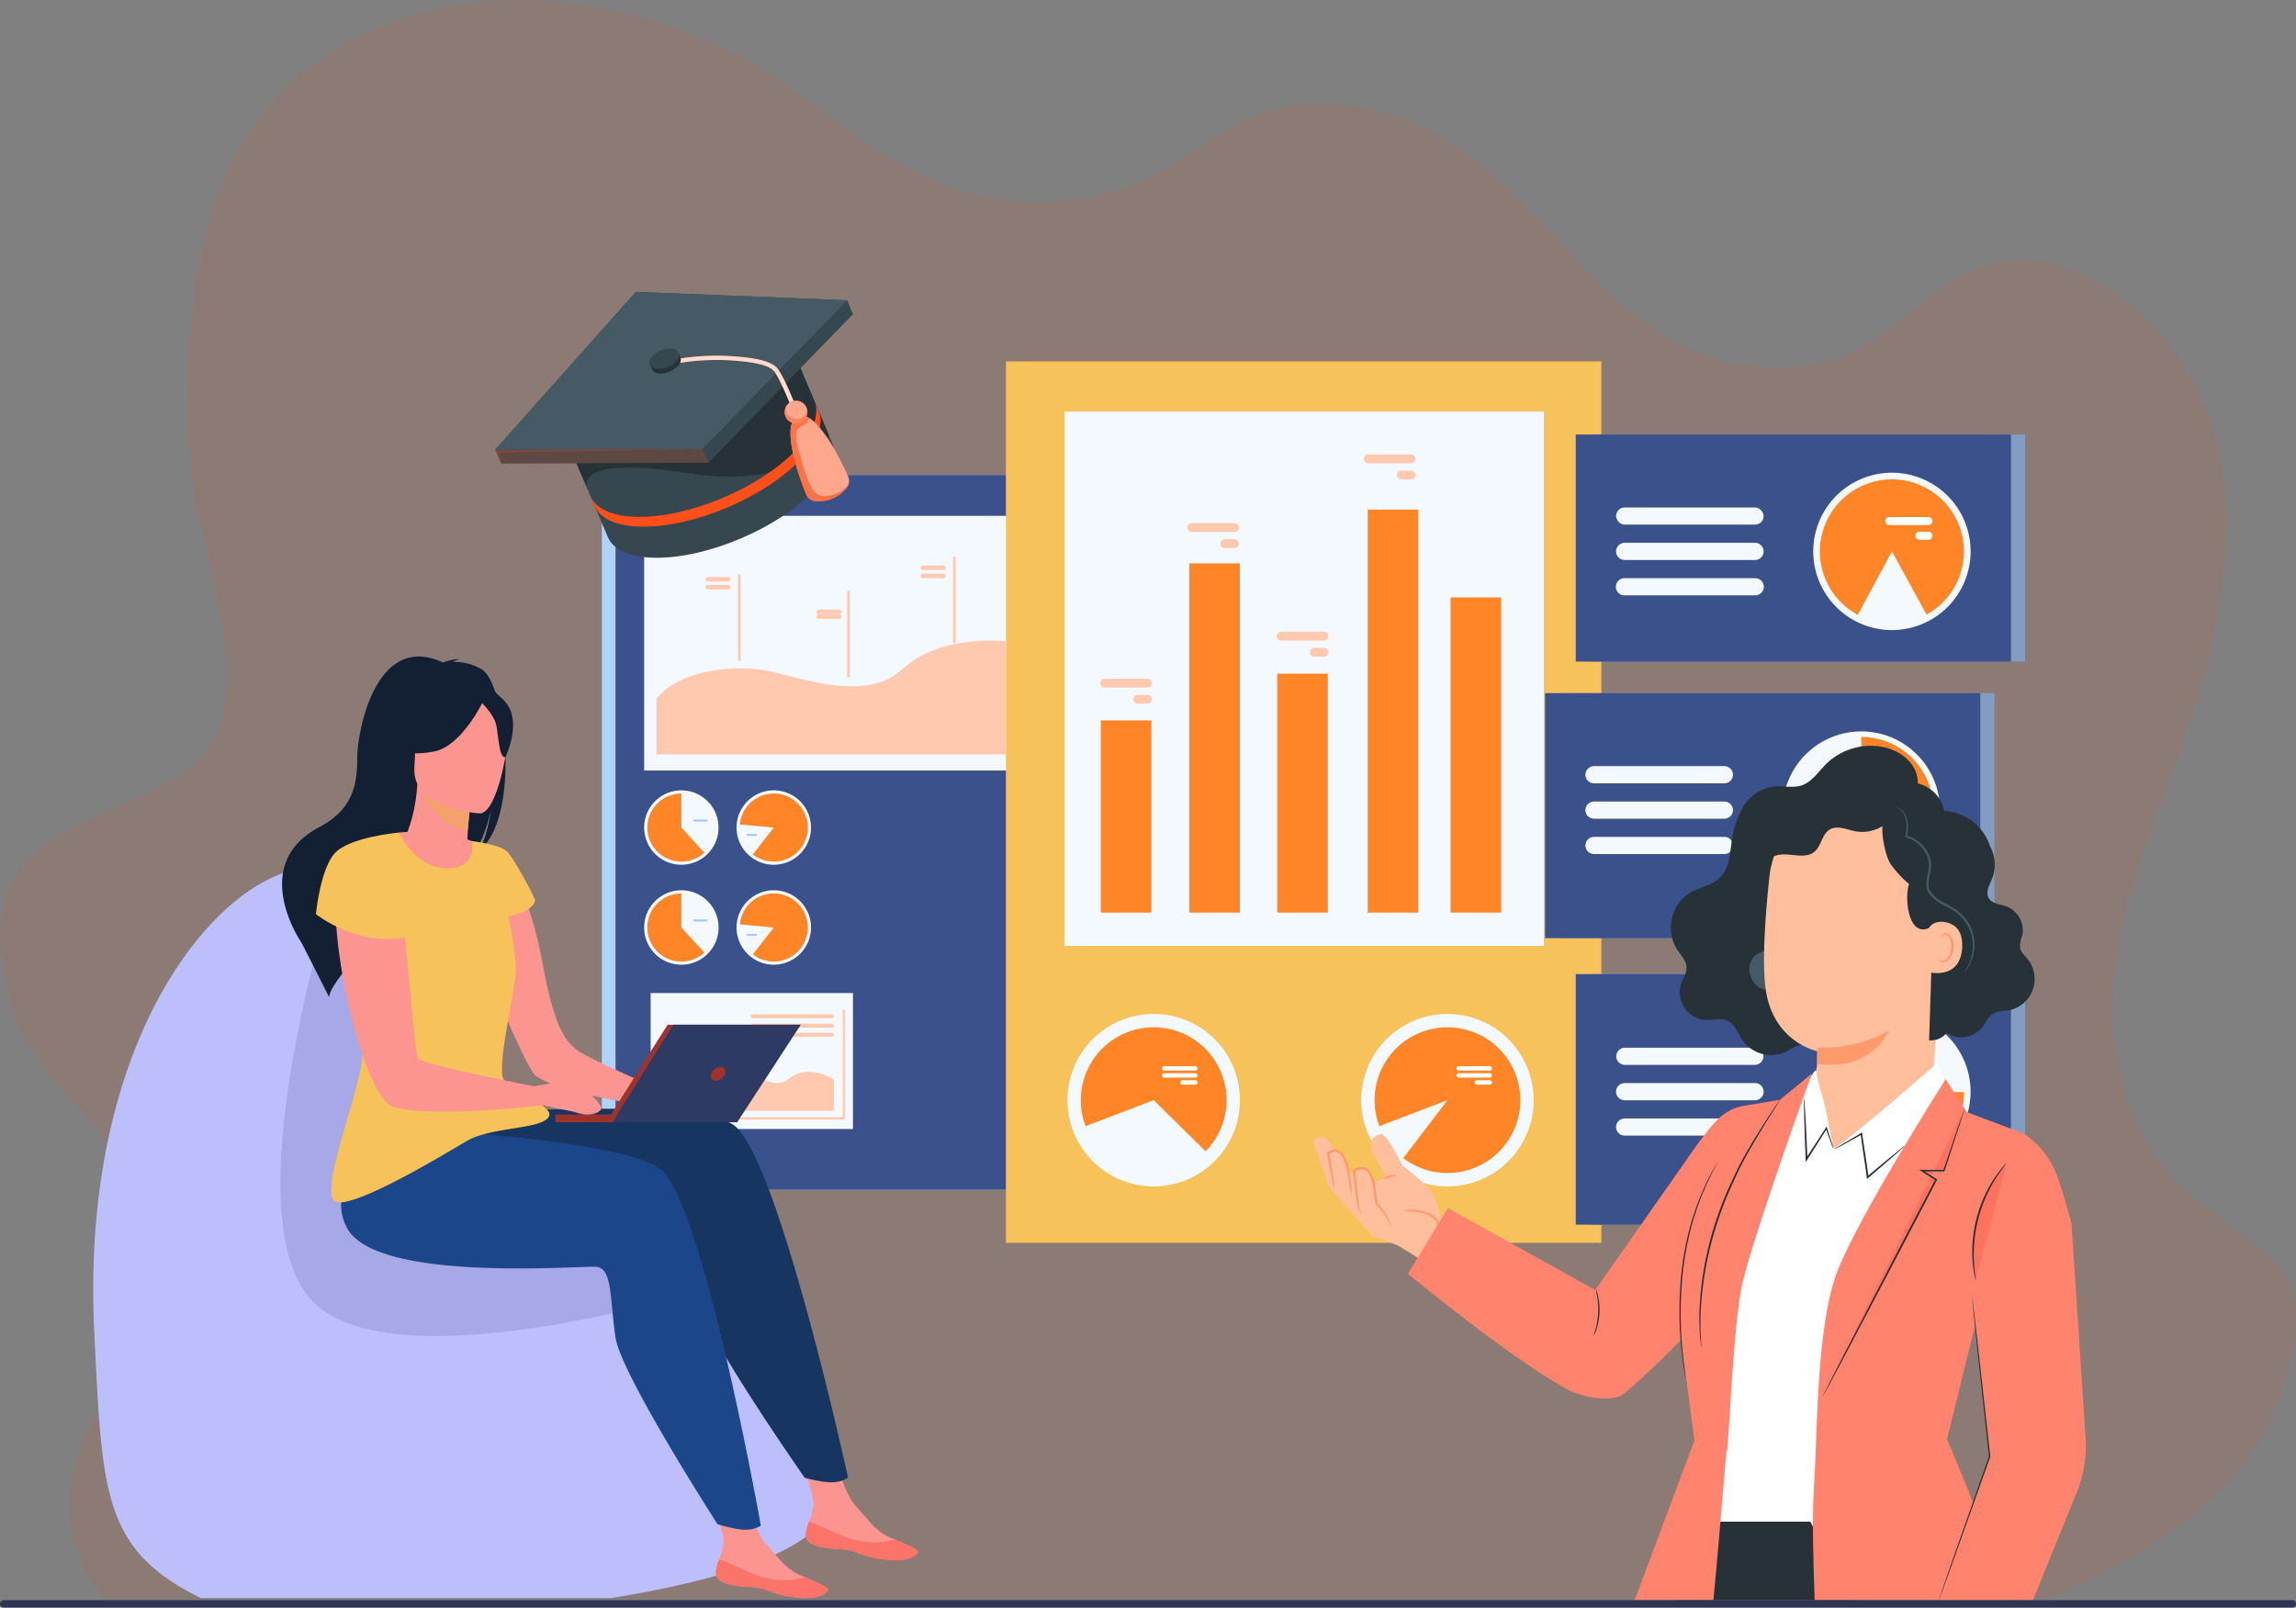 <svg xmlns="http://www.w3.org/2000/svg" width="570" height="399.129" viewBox="0 0 570 399.129">
  <rect x="0" y="0" width="570" height="399.129" fill="#808080" stroke="none"/>
  <g id="vidyalaya_ireland_3" transform="translate(0 0)">
    <g id="Group_316941" data-name="Group 316941">
      <path id="Path_80166" data-name="Path 80166" d="M108.954,317.953c4.821,39.255,32.637,32.723,37.029,78.366,1.568,16.291-10.289,26.532-16.18,40.637-6.524,15.59-4.213,29.6,4.6,40.283H617.884c10.688-4.906,20.887-10.126,29.764-16.394,12.221-8.612,21.893-19.228,26.825-33.782,4.452-13.151,7.882-25.838-3.813-35.813-6.349-5.423-12.958-9.608-18.7-14.635a45.446,45.446,0,0,1-11.033-13.655c-21.076-41.21,5.96-77.527,15.889-118.763.958-4.007,1.835-8.054,2.534-12.115,1.821-10.343,2.668-20.836,1.588-31.057a68.447,68.447,0,0,0-8.478-27.132c-7.373-12.919-26.472-32-46.995-28.359-15.421,2.739-25.125,17.811-39.049,23.262-17.547,6.868-37.014,1.376-50.159-8.721-25.566-19.637-41.949-56.963-85.644-53.542C415.8,107.692,405.8,119.616,392.8,125.081c-17.859,7.522-35.476,7.467-52.543.149-19.628-8.421-33.095-24.065-52.368-33.019a130.4,130.4,0,0,0-20.349-7.454c-15.5-4.279-32.458-5.792-48.448-2.494a94.242,94.242,0,0,0-9.65,2.494c-53.458,16.775-55.974,71.721-53.458,111.813,1.154,18.369,15.58,50.049,4.923,69.029S104.292,279.994,108.954,317.953Z" transform="translate(-108.623 -80.475)" fill="rgba(252,79,25,0.99)" opacity="0.1"/>
      <g id="Group_316937" data-name="Group 316937" transform="translate(149.426 89.713)">
        <g id="Group_166440" data-name="Group 166440" transform="translate(0 28.217)">
          <rect id="Rectangle_3445" data-name="Rectangle 3445" width="108.045" height="177.442" fill="#aed3ff"/>
          <path id="Path_81017" data-name="Path 81017" d="M108.045,0H0V177.442H108.045Z" transform="translate(3.387)" fill="#3a518b"/>
          <rect id="Rectangle_3447" data-name="Rectangle 3447" width="93.585" height="63.231" transform="translate(10.488 10.141)" fill="#f3f9ff"/>
          <rect id="Rectangle_3448" data-name="Rectangle 3448" width="50.227" height="33.76" transform="translate(12.102 128.618)" fill="#f3f9ff"/>
          <path id="Path_80616" data-name="Path 80616" d="M3571.532,1045.189s-15.979-1.991-25.743,7-27.954.8-35.277,0c-12.734-1.386-22.716,2.78-25.677,7.359v13.738h86.7Z" transform="translate(-3471.317 -1003.903)" fill="#ffc9b0"/>
          <rect id="Rectangle_3449" data-name="Rectangle 3449" width="0.669" height="21.452" transform="translate(87.16 20.304)" fill="#ffc9b0"/>
          <rect id="Rectangle_3450" data-name="Rectangle 3450" width="0.67" height="21.452" transform="translate(60.883 28.756)" fill="#ffc9b0"/>
          <rect id="Rectangle_3451" data-name="Rectangle 3451" width="0.669" height="21.452" transform="translate(33.77 24.656)" fill="#ffc9b0"/>
          <path id="Path_80617" data-name="Path 80617" d="M3562.268,943.829h5.133a.559.559,0,0,0,.558-.558h0a.559.559,0,0,0-.558-.558h-5.133a.559.559,0,0,0-.558.558h0A.559.559,0,0,0,3562.268,943.829Z" transform="translate(-3482.584 -920.233)" fill="#ffc9b0"/>
          <path id="Path_80618" data-name="Path 80618" d="M3562.268,954.233h5.133a.559.559,0,0,0,.558-.558h0a.559.559,0,0,0-.558-.558h-5.133a.559.559,0,0,0-.558.558h0A.559.559,0,0,0,3562.268,954.233Z" transform="translate(-3482.584 -928.629)" fill="#ffc9b0"/>
          <path id="Path_80619" data-name="Path 80619" d="M3696.369,1000.474h5.132a.56.56,0,0,0,.558-.558h0a.56.56,0,0,0-.558-.558h-5.132a.56.56,0,0,0-.559.558h0A.56.56,0,0,0,3696.369,1000.474Z" transform="translate(-3642.571 -965.943)" fill="#ffc9b0"/>
          <path id="Path_80620" data-name="Path 80620" d="M3696.369,1010.664h5.132a.56.56,0,0,0,.558-.558h0a.56.56,0,0,0-.558-.558h-5.132a.56.56,0,0,0-.559.558h0A.56.56,0,0,0,3696.369,1010.664Z" transform="translate(-3642.571 -974.968)" fill="#ffc9b0"/>
          <path id="Path_80621" data-name="Path 80621" d="M3839.136,958.568h5.132a.56.56,0,0,0,.559-.558h0a.56.56,0,0,0-.559-.558h-5.132a.56.56,0,0,0-.558.558h0A.56.56,0,0,0,3839.136,958.568Z" transform="translate(-3812.898 -932.127)" fill="#ffc9b0"/>
          <path id="Path_80622" data-name="Path 80622" d="M3839.136,968.759h5.132a.56.56,0,0,0,.559-.558h0a.56.56,0,0,0-.559-.557h-5.132a.559.559,0,0,0-.558.557h0A.56.56,0,0,0,3839.136,968.759Z" transform="translate(-3812.898 -940.351)" fill="#ffc9b0"/>
          <g id="Group_166434" data-name="Group 166434" transform="translate(9.127 76.93)">
            <ellipse id="Ellipse_3346" data-name="Ellipse 3346" cx="9.24" cy="9.24" rx="9.24" ry="9.24" transform="translate(2.96 21.202) rotate(-99.217)" fill="#f3f9ff"/>
            <path id="Path_80623" data-name="Path 80623" d="M3872.163,1254.779a8.457,8.457,0,0,0,14.174,6.232l-5.717-6.232v-8.457A8.457,8.457,0,0,0,3872.163,1254.779Z" transform="translate(-3870.019 -1244.178)" fill="#ff8526"/>
            <path id="Path_80624" data-name="Path 80624" d="M3868.295,1280.287h3.037a.255.255,0,0,0,.255-.254h0a.255.255,0,0,0-.255-.254h-3.037a.255.255,0,0,0-.254.254h0A.255.255,0,0,0,3868.295,1280.287Z" transform="translate(-3854.474 -1271.176)" fill="#a6c7f9"/>
          </g>
          <g id="Group_166435" data-name="Group 166435" transform="translate(33.43 78.291)">
            <path id="Path_80625" data-name="Path 80625" d="M3753.543,1251.505a9.24,9.24,0,1,0-9.24,9.24A9.241,9.241,0,0,0,3753.543,1251.505Z" transform="translate(-3735.062 -1242.265)" fill="#f3f9ff"/>
            <path id="Path_80626" data-name="Path 80626" d="M3747.538,1254.779l-5.2,6.672a8.457,8.457,0,1,0-3.226-7.445Z" transform="translate(-3738.298 -1245.539)" fill="#ff8526"/>
            <path id="Path_80627" data-name="Path 80627" d="M3804.653,1298.838h2.114a.255.255,0,0,0,.254-.254h0a.255.255,0,0,0-.254-.255h-2.114a.255.255,0,0,0-.253.255h0A.255.255,0,0,0,3804.653,1298.838Z" transform="translate(-3801.926 -1287.506)" fill="#a6c7f9"/>
          </g>
          <g id="Group_166436" data-name="Group 166436" transform="translate(10.488 103.103)">
            <path id="Path_80628" data-name="Path 80628" d="M3872.39,1383.346a9.24,9.24,0,1,0-9.24,9.24A9.24,9.24,0,0,0,3872.39,1383.346Z" transform="translate(-3853.909 -1374.106)" fill="#f3f9ff"/>
            <path id="Path_80629" data-name="Path 80629" d="M3872.163,1386.62a8.457,8.457,0,0,0,14.174,6.232l-5.717-6.232v-8.457A8.457,8.457,0,0,0,3872.163,1386.62Z" transform="translate(-3871.38 -1377.38)" fill="#ff8526"/>
            <path id="Path_80630" data-name="Path 80630" d="M3868.295,1412.128h3.037a.255.255,0,0,0,.255-.254h0a.255.255,0,0,0-.255-.255h-3.037a.255.255,0,0,0-.254.255h0A.255.255,0,0,0,3868.295,1412.128Z" transform="translate(-3855.834 -1404.377)" fill="#a6c7f9"/>
          </g>
          <g id="Group_166437" data-name="Group 166437" transform="translate(33.43 103.103)">
            <path id="Path_80631" data-name="Path 80631" d="M3753.543,1383.346a9.24,9.24,0,1,0-9.24,9.24A9.241,9.241,0,0,0,3753.543,1383.346Z" transform="translate(-3735.062 -1374.106)" fill="#f3f9ff"/>
            <path id="Path_80632" data-name="Path 80632" d="M3739.116,1385.848a8.457,8.457,0,1,1,3.226,7.445l5.2-6.672Z" transform="translate(-3738.298 -1377.38)" fill="#ff8526"/>
            <path id="Path_80633" data-name="Path 80633" d="M3804.653,1430.68h2.114a.255.255,0,0,0,.254-.255h0a.255.255,0,0,0-.254-.254h-2.114a.255.255,0,0,0-.253.254h0A.255.255,0,0,0,3804.653,1430.68Z" transform="translate(-3801.926 -1419.348)" fill="#a6c7f9"/>
          </g>
          <g id="Group_166438" data-name="Group 166438" transform="translate(14.266 132.778)">
            <path id="Path_80634" data-name="Path 80634" d="M3691.246,1562.521h46.1V1535.28h-.574v26.667h-45.529Z" transform="translate(-3691.246 -1535.28)" fill="#ffc9b0"/>
          </g>
          <g id="Group_166439" data-name="Group 166439" transform="translate(15.411 133.89)">
            <path id="Path_80635" data-name="Path 80635" d="M3736.125,1574.478c5.644-4.492,11.646,0,11.646,0v7.681h-42.192v-19.853C3717.045,1562.6,3730.482,1578.971,3736.125,1574.478Z" transform="translate(-3705.579 -1558.2)" fill="#ffc9b0"/>
            <path id="Path_80636" data-name="Path 80636" d="M3725.723,1542h-19.661a.483.483,0,0,1,0-.966h19.661a.483.483,0,0,1,0,.966Z" transform="translate(-3684.014 -1541.036)" fill="#ffc9b0"/>
            <path id="Path_80637" data-name="Path 80637" d="M3725.723,1554.23h-19.661a.483.483,0,0,1,0-.966h19.661a.483.483,0,0,1,0,.966Z" transform="translate(-3684.014 -1550.904)" fill="#ffc9b0"/>
            <path id="Rectangle_3452" data-name="Rectangle 3452" d="M.483,0H13.325a.483.483,0,0,1,.483.483v0a.483.483,0,0,1-.483.483H.483A.483.483,0,0,1,0,.483v0A.483.483,0,0,1,.483,0Z" transform="translate(28.384 4.589)" fill="#ffc9b0"/>
          </g>
        </g>
        <g id="Group_166445" data-name="Group 166445" transform="translate(100.302)">
          <rect id="Rectangle_3453" data-name="Rectangle 3453" width="147.833" height="218.859" fill="#f8c25a"/>
          <rect id="Rectangle_3454" data-name="Rectangle 3454" width="119.023" height="132.665" transform="translate(14.526 12.471)" fill="#f3f9ff"/>
          <path id="Path_80638" data-name="Path 80638" d="M2698.213,1562.023a21.406,21.406,0,1,0-21.406,21.406A21.406,21.406,0,0,0,2698.213,1562.023Z" transform="translate(-2567.194 -1378.591)" fill="#f3f9ff"/>
          <path id="Path_80639" data-name="Path 80639" d="M2672.557,1575.864a18.094,18.094,0,1,1,7.119,14.386l10.974-14.386-16.909,6.453A18.068,18.068,0,0,1,2672.557,1575.864Z" transform="translate(-2581.037 -1392.432)" fill="#ff8526"/>
          <path id="Path_80640" data-name="Path 80640" d="M3076.025,1562.023a21.406,21.406,0,1,0-21.406,21.406A21.406,21.406,0,0,0,3076.025,1562.023Z" transform="translate(-3017.938 -1378.591)" fill="#f3f9ff"/>
          <path id="Path_80641" data-name="Path 80641" d="M3068.458,1557.769a18.094,18.094,0,0,1,12.9,30.787l-12.9-12.692-16.908,6.453a18.106,18.106,0,0,1,16.908-24.548Z" transform="translate(-3031.778 -1392.432)" fill="#ff8526"/>
          <g id="Group_166441" data-name="Group 166441" transform="translate(38.775 174.995)">
            <path id="Path_80642" data-name="Path 80642" d="M3088.2,1603.919h7.7a.553.553,0,0,1,.551.551h0a.552.552,0,0,1-.551.55h-7.7a.551.551,0,0,1-.55-.55h0A.552.552,0,0,1,3088.2,1603.919Z" transform="translate(-3087.653 -1603.919)" fill="#fff"/>
            <path id="Path_80643" data-name="Path 80643" d="M3088.2,1612.944h7.7a.55.55,0,1,1,0,1.1h-7.7a.55.55,0,0,1,0-1.1Z" transform="translate(-3087.653 -1611.202)" fill="#fff"/>
            <path id="Path_80644" data-name="Path 80644" d="M3088.2,1621.97h3.181a.55.55,0,1,1,0,1.1H3088.2a.55.55,0,0,1,0-1.1Z" transform="translate(-3083.131 -1618.485)" fill="#fff"/>
          </g>
          <g id="Group_166442" data-name="Group 166442" transform="translate(111.856 174.995)">
            <path id="Path_80645" data-name="Path 80645" d="M2709.625,1603.919h7.7a.552.552,0,0,1,.55.551h0a.552.552,0,0,1-.55.55h-7.7a.552.552,0,0,1-.55-.55h0A.552.552,0,0,1,2709.625,1603.919Z" transform="translate(-2709.075 -1603.919)" fill="#fff"/>
            <path id="Path_80646" data-name="Path 80646" d="M2709.625,1612.944h7.7a.55.55,0,0,1,0,1.1h-7.7a.55.55,0,1,1,0-1.1Z" transform="translate(-2709.075 -1611.202)" fill="#fff"/>
            <path id="Path_80647" data-name="Path 80647" d="M2709.625,1621.97h3.181a.55.55,0,0,1,0,1.1h-3.181a.55.55,0,0,1,0-1.1Z" transform="translate(-2704.553 -1618.485)" fill="#fff"/>
          </g>
          <g id="Group_166443" data-name="Group 166443" transform="translate(23.554 36.807)">
            <rect id="Rectangle_3455" data-name="Rectangle 3455" width="12.56" height="78.24" transform="translate(86.837 21.809)" fill="#ff8526"/>
            <rect id="Rectangle_3456" data-name="Rectangle 3456" width="12.56" height="100.048" transform="translate(66.26)" fill="#ff8526"/>
            <rect id="Rectangle_3457" data-name="Rectangle 3457" width="12.56" height="59.319" transform="translate(43.808 40.729)" fill="#ff8526"/>
            <rect id="Rectangle_3458" data-name="Rectangle 3458" width="12.56" height="86.691" transform="translate(21.961 13.357)" fill="#ff8526"/>
            <rect id="Rectangle_3459" data-name="Rectangle 3459" width="12.56" height="47.709" transform="translate(0 52.34)" fill="#ff8526"/>
          </g>
          <g id="Group_166444" data-name="Group 166444" transform="translate(23.415 23.113)">
            <path id="Path_80648" data-name="Path 80648" d="M3035.553,888.089h10.637a1.1,1.1,0,0,1,0,2.2h-10.637a1.1,1.1,0,1,1,0-2.2Z" transform="translate(-3012.858 -871.049)" fill="#ffc9b0"/>
            <path id="Path_80649" data-name="Path 80649" d="M3035.553,908.831h2.424a1.1,1.1,0,0,1,0,2.2h-2.424a1.1,1.1,0,1,1,0-2.2Z" transform="translate(-3004.645 -887.787)" fill="#ffc9b0"/>
            <path id="Path_80650" data-name="Path 80650" d="M2808.5,799.817h10.636a1.1,1.1,0,1,1,0,2.2H2808.5a1.1,1.1,0,1,1,0-2.2Z" transform="translate(-2741.976 -799.817)" fill="#ffc9b0"/>
            <path id="Path_80651" data-name="Path 80651" d="M2808.5,820.559h2.422a1.1,1.1,0,0,1,1.1,1.1h0a1.1,1.1,0,0,1-1.1,1.1H2808.5a1.1,1.1,0,0,1-1.1-1.1h0A1.1,1.1,0,0,1,2808.5,820.559Z" transform="translate(-2733.762 -816.555)" fill="#ffc9b0"/>
            <path id="Path_80652" data-name="Path 80652" d="M2920.483,1027.819h10.637a1.1,1.1,0,0,1,0,2.2h-10.637a1.1,1.1,0,1,1,0-2.2Z" transform="translate(-2875.574 -983.806)" fill="#ffc9b0"/>
            <path id="Path_80653" data-name="Path 80653" d="M2920.483,1048.561h2.423a1.1,1.1,0,0,1,1.1,1.1h0a1.1,1.1,0,0,1-1.1,1.1h-2.423a1.1,1.1,0,0,1-1.1-1.1h0A1.1,1.1,0,0,1,2920.483,1048.561Z" transform="translate(-2867.36 -1000.544)" fill="#ffc9b0"/>
            <path id="Path_80654" data-name="Path 80654" d="M3147.422,1088.312h10.637a1.1,1.1,0,0,1,0,2.2h-10.637a1.1,1.1,0,0,1,0-2.2Z" transform="translate(-3146.322 -1032.621)" fill="#ffc9b0"/>
            <path id="Path_80655" data-name="Path 80655" d="M3147.422,1109.054h2.423a1.1,1.1,0,0,1,0,2.2h-2.423a1.1,1.1,0,0,1,0-2.2Z" transform="translate(-3138.108 -1049.359)" fill="#ffc9b0"/>
          </g>
        </g>
        <g id="Group_166449" data-name="Group 166449" transform="translate(234.153 82.378)">
          <rect id="Rectangle_3460" data-name="Rectangle 3460" width="108.045" height="60.826" transform="translate(3.513)" fill="#839dc2"/>
          <rect id="Rectangle_3461" data-name="Rectangle 3461" width="108.045" height="60.826" transform="translate(0)" fill="#3a518b"/>
          <circle id="Ellipse_3347" data-name="Ellipse 3347" cx="19.536" cy="19.536" r="19.536" transform="translate(78.496 56.667) rotate(-135)" fill="#f3f9ff"/>
          <g id="Group_166446" data-name="Group 166446" transform="translate(10.014 18.126)">
            <path id="Path_80656" data-name="Path 80656" d="M2243.675,1211.772h32.363a2.138,2.138,0,0,1,2.132,2.133h0a2.138,2.138,0,0,1-2.132,2.132h-32.363a2.138,2.138,0,0,1-2.132-2.132h0A2.139,2.139,0,0,1,2243.675,1211.772Z" transform="translate(-2241.542 -1211.772)" fill="#f3f9ff"/>
            <path id="Path_80657" data-name="Path 80657" d="M2243.675,1257.259h32.363a2.138,2.138,0,0,1,2.132,2.132h0a2.138,2.138,0,0,1-2.132,2.132h-32.363a2.138,2.138,0,0,1-2.132-2.132h0A2.139,2.139,0,0,1,2243.675,1257.259Z" transform="translate(-2241.542 -1248.478)" fill="#f3f9ff"/>
            <path id="Path_80658" data-name="Path 80658" d="M2243.675,1302.745h32.363a2.132,2.132,0,0,1,0,4.265h-32.363a2.132,2.132,0,1,1,0-4.265Z" transform="translate(-2241.542 -1285.184)" fill="#f3f9ff"/>
          </g>
          <path id="Path_80659" data-name="Path 80659" d="M2001.757,1192.063H1983.87v-17.886A17.887,17.887,0,0,1,2001.757,1192.063Z" transform="translate(-1905.375 -1163.308)" fill="#ff8526"/>
          <path id="Path_80660" data-name="Path 80660" d="M1983.87,1269.817h35.773a17.887,17.887,0,0,1-17.887,17.887h0A17.887,17.887,0,0,1,1983.87,1269.817Z" transform="translate(-1923.261 -1240.486)" fill="#ff8526"/>
          <g id="Group_166447" data-name="Group 166447" transform="translate(80.581 19.559)">
            <path id="Path_80661" data-name="Path 80661" d="M2006.04,1219.2h9.707a1,1,0,0,1,0,2.009h-9.707a1,1,0,0,1,0-2.009Z" transform="translate(-2005.035 -1219.198)" fill="#fff"/>
            <path id="Path_80662" data-name="Path 80662" d="M2006.039,1238.128h2.211a1,1,0,0,1,0,2.008h-2.211a1,1,0,0,1,0-2.008Z" transform="translate(-1997.539 -1234.474)" fill="#fff"/>
          </g>
          <g id="Group_166448" data-name="Group 166448" transform="translate(66.169 33.703)">
            <path id="Path_80663" data-name="Path 80663" d="M2080.7,1292.469h9.708a1,1,0,0,1,0,2.008H2080.7a1,1,0,0,1,0-2.008Z" transform="translate(-2079.692 -1292.469)" fill="#fff"/>
            <path id="Path_80664" data-name="Path 80664" d="M2080.7,1311.4h2.211a1.007,1.007,0,0,1,1,1h0a1.007,1.007,0,0,1-1,1H2080.7a1.007,1.007,0,0,1-1-1h0A1.007,1.007,0,0,1,2080.7,1311.4Z" transform="translate(-2072.195 -1307.744)" fill="#fff"/>
          </g>
        </g>
        <g id="Group_166452" data-name="Group 166452" transform="translate(241.763 152.139)">
          <path id="Path_80665" data-name="Path 80665" d="M1973.877,1489.4v62.207H1865.832V1489.4Z" transform="translate(-1862.319 -1489.399)" fill="#839dc2"/>
          <path id="Path_80666" data-name="Path 80666" d="M1992.076,1489.4v62.207H1884.031V1489.4Z" transform="translate(-1884.031 -1489.399)" fill="#3a518b"/>
          <ellipse id="Ellipse_3348" data-name="Ellipse 3348" cx="19.536" cy="19.536" rx="19.536" ry="19.536" transform="matrix(-0.443, -0.896, 0.896, -0.443, 69.647, 55.354)" fill="#f3f9ff"/>
          <g id="Group_166450" data-name="Group 166450" transform="translate(10.015 18.269)">
            <path id="Path_80667" data-name="Path 80667" d="M2236.61,1588.3h-32.363a2.133,2.133,0,0,1,0-4.265h32.363a2.133,2.133,0,0,1,0,4.265Z" transform="translate(-2202.115 -1584.039)" fill="#f3f9ff"/>
            <path id="Path_80668" data-name="Path 80668" d="M2204.248,1629.526h32.363a2.132,2.132,0,1,1,0,4.265h-32.363a2.132,2.132,0,0,1,0-4.265Z" transform="translate(-2202.115 -1620.745)" fill="#f3f9ff"/>
            <path id="Path_80669" data-name="Path 80669" d="M2204.248,1675.013h32.363a2.138,2.138,0,0,1,2.133,2.133h0a2.138,2.138,0,0,1-2.133,2.132h-32.363a2.138,2.138,0,0,1-2.132-2.132h0A2.139,2.139,0,0,1,2204.248,1675.013Z" transform="translate(-2202.115 -1657.451)" fill="#f3f9ff"/>
          </g>
          <path id="Path_80670" data-name="Path 80670" d="M1954.04,1641.266l17.885-.228c0,.075,0,.152,0,.228a17.887,17.887,0,0,1-27.483,15.095Z" transform="translate(-1875.543 -1611.766)" fill="#ff8526"/>
          <g id="Group_166451" data-name="Group 166451" transform="translate(76.833 35.132)">
            <path id="Rectangle_3462" data-name="Rectangle 3462" d="M1,0h9.708a1,1,0,0,1,1,1V1a1,1,0,0,1-1,1H1A1,1,0,0,1,0,1V1A1,1,0,0,1,1,0Z" fill="#fff"/>
            <path id="Path_80671" data-name="Path 80671" d="M1986.028,1690.322h2.211a1,1,0,0,1,0,2.008h-2.211a1,1,0,0,1,0-2.008Z" transform="translate(-1977.527 -1686.668)" fill="#fff"/>
          </g>
        </g>
        <g id="Group_166455" data-name="Group 166455" transform="translate(241.763 18.173)">
          <rect id="Rectangle_3463" data-name="Rectangle 3463" width="108.046" height="56.37" transform="translate(3.512)" fill="#839dc2"/>
          <rect id="Rectangle_3464" data-name="Rectangle 3464" width="108.045" height="56.37" transform="translate(0)" fill="#3a518b"/>
          <ellipse id="Ellipse_3349" data-name="Ellipse 3349" cx="19.536" cy="19.536" rx="19.536" ry="19.536" transform="translate(91.138 53.579) rotate(-162.231)" fill="#f3f9ff"/>
          <path id="Path_80672" data-name="Path 80672" d="M1962.329,831.874a17.887,17.887,0,0,1,8.584,33.579c-2.865-5.307-8.584-15.694-8.584-15.694l-8.469,15.756a17.887,17.887,0,0,1,8.469-33.641Z" transform="translate(-1883.833 -820.746)" fill="#ff8526"/>
          <g id="Group_166453" data-name="Group 166453" transform="translate(10.014 18.1)">
            <rect id="Rectangle_3465" data-name="Rectangle 3465" width="36.628" height="4.265" rx="2.132" transform="translate(0)" fill="#f3f9ff"/>
            <path id="Path_80673" data-name="Path 80673" d="M2204.249,913.476h32.363a2.132,2.132,0,1,1,0,4.265h-32.363a2.132,2.132,0,1,1,0-4.265Z" transform="translate(-2202.116 -904.696)" fill="#f3f9ff"/>
            <path id="Path_80674" data-name="Path 80674" d="M2204.249,958.962h32.363a2.133,2.133,0,1,1,0,4.265h-32.363a2.133,2.133,0,1,1,0-4.265Z" transform="translate(-2202.116 -941.401)" fill="#f3f9ff"/>
          </g>
          <g id="Group_166454" data-name="Group 166454" transform="translate(76.833 20.471)">
            <path id="Path_80675" data-name="Path 80675" d="M1986.03,880.271h9.707a1,1,0,0,1,0,2.008h-9.707a1,1,0,1,1,0-2.008Z" transform="translate(-1985.025 -880.271)" fill="#fff"/>
            <path id="Path_80676" data-name="Path 80676" d="M1986.029,899.2h2.211a1.007,1.007,0,0,1,1,1h0a1.007,1.007,0,0,1-1,1h-2.211a1.007,1.007,0,0,1-1-1h0A1.007,1.007,0,0,1,1986.029,899.2Z" transform="translate(-1977.529 -895.547)" fill="#fff"/>
          </g>
        </g>
      </g>
      <g id="Group_316940" data-name="Group 316940" transform="translate(23.144 163.007)">
        <path id="Path_86519" data-name="Path 86519" d="M2214.387,1035.071c-3.374,12.613-28.306,20.036-55.579,24.389H2057.036c-24.531-12.011-24.5-26.335-26.465-65.89-4.065-81.7,38.911-121.139,58.076-114.628.8.271,1.609.564,2.433.9,5.569,2.24,11.807,6.2,17.876,15.615,0,0,19.049,31.748,34.723,50.683,5.047,6.1,9.745,10.871,13.34,12.823a.919.919,0,0,0,.128.066c.191.1.378.192.564.276,8.305,3.8,20.013,11.771,30.705,21.826h.006C2205,996.718,2219.143,1017.294,2214.387,1035.071Z" transform="translate(-2030.301 -825.703)" fill="#bdbffc"/>
        <path id="Path_86520" data-name="Path 86520" d="M2198.218,993.222c-14.27,4.384-87.712,25.585-105,3.1-12.514-16.279-4.722-57.986,2.19-84.972a12.762,12.762,0,0,1,23.164-4.088l.183.281s19.048,31.747,34.723,50.683c4.536,5.982,9.008,10.595,13.339,12.823a.909.909,0,0,0,.128.066c.186.1.377.191.563.276C2175.818,975.2,2187.526,983.168,2198.218,993.222Z" transform="translate(-2040.104 -837.793)" fill="#a6a8e8"/>
        <g id="Group_170521" data-name="Group 170521" transform="translate(46.887)">
          <path id="Path_86521" data-name="Path 86521" d="M2125.6,877.876s5.089,7.531,7.992,23.363c2.543,13.866,4.771,18.985,8.443,21.829s24.126,11.239,24.126,11.239l-1.529,3.583s-29.981-4.083-33.349-9.094-16.206-34.615-15.209-41.433S2125.6,877.876,2125.6,877.876Z" transform="translate(-2069.007 -825.508)" fill="#fc9490"/>
          <g id="Group_170518" data-name="Group 170518" transform="translate(128.399 197.036)">
            <path id="Path_86522" data-name="Path 86522" d="M1990.694,1201.257c-.27,2.923,3.8,3.635,8.515,3.87s3.291,1.2,9.75,2.37,9.052-.6,9.518-1.471c.417-.774-2.587-1.985-5.788-3.354-.4-.171-.807-.347-1.21-.523-3.6-1.584-5.625-4.816-8.434-7.811-2.66-2.838-5.187-11.923-5.187-11.923l-8.78-1.875s2.466,8.177,3.322,11.669c.5,2.053-.24,4.349-.9,6.1A11.5,11.5,0,0,0,1990.694,1201.257Z" transform="translate(-1989.079 -1180.538)" fill="#fc9490"/>
            <path id="Path_86523" data-name="Path 86523" d="M1997.607,1224.527c4.715.235,3.291,1.2,9.75,2.37s9.052-.6,9.518-1.471c.417-.774-2.587-1.986-5.788-3.355l-.05.055a18.392,18.392,0,0,1-9.787.116c-4.275-1.16-8.407-3.714-11.351-4.54a11.5,11.5,0,0,0-.808,2.954C1988.821,1223.581,1992.893,1224.292,1997.607,1224.527Z" transform="translate(-1987.477 -1199.939)" fill="#fb7369"/>
          </g>
          <path id="Path_86524" data-name="Path 86524" d="M2036.779,998.879s58.344-4.392,69.327,2.54,28.6,87.677,28.6,87.677a7.175,7.175,0,0,1-3.516,1.134c-2.259.245-7.232-1.083-7.232-1.083s-25.318-36.128-27.1-45.23-1.348-17.222-5.409-17.44-54.679,6.153-62.336-7.335-1.327-26.842-1.327-26.842Z" transform="translate(-1994.198 -885.24)" fill="#163560"/>
          <g id="Group_170519" data-name="Group 170519" transform="translate(106.074 206.408)">
            <path id="Path_86525" data-name="Path 86525" d="M2037.4,1220.862c-.27,2.924,3.8,3.635,8.515,3.87s3.29,1.2,9.75,2.371,9.05-.6,9.519-1.471c.417-.774-2.588-1.985-5.789-3.355-.4-.17-.806-.346-1.209-.523-3.6-1.585-5.625-4.816-8.434-7.812-2.661-2.838-5.188-11.923-5.188-11.923l-8.78-1.875s2.465,8.177,3.322,11.668c.5,2.053-.24,4.348-.9,6.1A11.456,11.456,0,0,0,2037.4,1220.862Z" transform="translate(-2035.784 -1200.144)" fill="#fc9490"/>
            <path id="Path_86526" data-name="Path 86526" d="M2044.312,1244.132c4.714.235,3.29,1.2,9.75,2.371s9.05-.6,9.519-1.471c.417-.774-2.588-1.986-5.789-3.355l-.051.055a18.392,18.392,0,0,1-9.786.117c-4.275-1.161-8.406-3.715-11.351-4.54a11.451,11.451,0,0,0-.808,2.954C2035.527,1243.187,2039.6,1243.9,2044.312,1244.132Z" transform="translate(-2034.182 -1219.545)" fill="#fb7369"/>
          </g>
          <path id="Path_86527" data-name="Path 86527" d="M2087.13,1013.625s51.83,2.453,62.535,9.808,25.166,88.723,25.166,88.723a7.164,7.164,0,0,1-3.558,1c-2.265.157-7.183-1.364-7.183-1.364s-23.891-37.086-25.319-46.25-.677-17.262-4.726-17.638-54.877,4.021-62-9.755S2087.13,1013.625,2087.13,1013.625Z" transform="translate(-2055.977 -896.371)" fill="#1c468a"/>
          <path id="Path_86528" data-name="Path 86528" d="M2252.145,816.538c1-1.765,2.209-4.938,3.076-10.679-.113.568-1.593,7.784-4.667,11.719-12.005,6.784-35.73,30.528-35.613,35.335,0,0-6.887-13.688-7.016-13.776,0,0-13.108-19.169,4.563-28.471,8.981-4.727,9.391-11.536,9.425-17.472s4.445-31.205,21.284-23.392c0,0,2.855-1.048,4.086-.781a3.4,3.4,0,0,0-1.579.625,13.442,13.442,0,0,1,7.167,1.873C2258.966,775.543,2262.481,808.224,2252.145,816.538Z" transform="translate(-2203.247 -768.318)" fill="#131f32"/>
          <path id="Path_86529" data-name="Path 86529" d="M2215.167,859.506a58.4,58.4,0,0,1,9.653,0,31.026,31.026,0,0,1,8.377,2.1c4.567,1.909,4.088,10-5.5,8.5S2214.494,861.9,2215.167,859.506Z" transform="translate(-2186.191 -815.813)" fill="#fc9490"/>
          <path id="Path_86530" data-name="Path 86530" d="M2238.256,852.44c.055.03,1.367,6.957-4.909,6.68-4.12-.181-13.006-5.167-12.222-8.694.373-1.677,3.487-6.028,4.113-15.957l.749.2,12.611,3.382s-.558,4-.82,7.791C2237.558,849.022,2237.55,852.051,2238.256,852.44Z" transform="translate(-2191.655 -802.849)" fill="#fc9490"/>
          <path id="Path_86531" data-name="Path 86531" d="M2233.688,838.269s-.558,4-.82,7.791c-7.137-.678-10.483-7.454-11.791-11.173Z" transform="translate(-2186.744 -803.068)" fill="#f4a269"/>
          <path id="Path_86532" data-name="Path 86532" d="M2205.56,803.624s-3.353-6.171-3.914-11.294c-.4-3.658,2.333-16.934,15.669-14.107a18.333,18.333,0,0,1,7.4,3.374c2.791,2.169,6.726,6.713,1.229,18.091l-1.488,3.868Z" transform="translate(-2172.454 -773.284)" fill="#131f32"/>
          <path id="Path_86533" data-name="Path 86533" d="M2218.3,818.086s-16.937-.849-16.245-11.389-1.03-17.748,9.813-17.652,12.679,4.255,13.3,7.83S2222.728,818.035,2218.3,818.086Z" transform="translate(-2169.212 -779.138)" fill="#fc9490"/>
          <path id="Path_86534" data-name="Path 86534" d="M2236.757,786.917s-5.457,12.055-12.688,13.41-10.188-.756-10.188-.756a20.179,20.179,0,0,0,7.378-11.455S2233.655,780.8,2236.757,786.917Z" transform="translate(-2186.374 -776.753)" fill="#131f32"/>
          <path id="Path_86535" data-name="Path 86535" d="M2199.315,789.531s3.275,2.991,3.94,5.731.676,8.29,2.3,8.209c0,0,4.051-8.171.446-13.187C2202.174,784.966,2199.315,789.531,2199.315,789.531Z" transform="translate(-2150.146 -778.44)" fill="#131f32"/>
          <path id="Path_86536" data-name="Path 86536" d="M2234.237,930.556c-1.37,1.639-5.65,2.142-10.225,2.894-3.6.594-7.38,1.339-10.069,2.919-6.106,3.585-26.054,15.7-31.9,15.149-2.267-.214-1.843-4.541-.47-10.283,2.162-9.068,6.685-21.659,6.685-27.134,0-2.989,1-10.06,2.323-18.145.108-.652.219-1.309.328-1.972,2.627-15.719,6.264-34.254,6.264-34.254s4.057,8.852,11.962,8.852,6.067-6.75,6.067-6.75,7.213.848,8.916,2.683,6.026,9.769,6.885,11.933c0,0,.174,2.754-6.642,4.064a89.556,89.556,0,0,1,1.857,12.456c.145,3.681-2.511,15.2-3.276,22.364-.271,2.537-.307,4.528.1,5.432.528,1.158,2.234,2.31,4.175,3.441C2231.074,926.449,2235.864,928.607,2234.237,930.556Z" transform="translate(-2168.196 -816.036)" fill="#f8c25a"/>
          <path id="Path_86537" data-name="Path 86537" d="M2241.026,956.388c4.375,7.459-11.866,9.7-14.555,11.281-6.105,3.585-24.777,16.582-30.624,16.031-2.267-.214-1.842-4.541-.47-10.283,2.162-9.068,6.686-21.659,6.686-27.134,0-2.989.995-10.06,2.322-18.145l7.038-6.757s7.54,19.491,14.729,22.685a60.531,60.531,0,0,0,10.595,3.448c-.271,2.537-.308,4.529.1,5.432C2237.378,954.105,2239.084,955.258,2241.026,956.388Z" transform="translate(-2182.002 -848.219)" fill="#f8c25a"/>
          <path id="Path_86538" data-name="Path 86538" d="M2196.937,870.885s-6.018-3.654-11.835,3.278,4.135,56.485,12.755,59.031c9.576,2.828,37.238-.453,37.238-.453l-.533-4.323s-29.447-5.647-30.671-7.22S2199.995,871.683,2196.937,870.885Z" transform="translate(-2170.123 -821.356)" fill="#fc9490"/>
          <path id="Path_86539" data-name="Path 86539" d="M2272.118,859.728s-12.358,1.115-15.947,5.179-4.637,15.078-4.637,15.078,10.883,8.785,23.994,5.376Z" transform="translate(-2243.142 -816.035)" fill="#f8c25a"/>
          <g id="Group_170520" data-name="Group 170520" transform="translate(67.86 91.415)">
            <rect id="Rectangle_148153" data-name="Rectangle 148153" width="16.323" height="1.928" transform="translate(0 22.285)" fill="#9e332e"/>
            <path id="Path_86540" data-name="Path 86540" d="M2049.927,983.518c.16-.638,15-23.95,15-23.95h33.031L2081.4,982.891Z" transform="translate(-2037.071 -959.568)" fill="#9e332e"/>
            <path id="Path_86541" data-name="Path 86541" d="M2049.927,983.782c.161-.638,15.054-24.214,15.054-24.214h31.593l-15.762,24.214Z" transform="translate(-2035.682 -959.568)" fill="#2c3a64"/>
            <path id="Path_86542" data-name="Path 86542" d="M2092.561,983.193a2.637,2.637,0,0,1-2.3,1.711,1.178,1.178,0,0,1-1.121-1.711,2.637,2.637,0,0,1,2.3-1.711A1.178,1.178,0,0,1,2092.561,983.193Z" transform="translate(-2050.464 -971.007)" fill="#9e332e"/>
          </g>
          <path id="Path_86543" data-name="Path 86543" d="M2153.5,990.162s9.588-1.856,10.671-1.392,7.114,5.877,6.5,6.959-3.093,1.856-5.877.928-8.815-1.392-9.9-2.784A9.082,9.082,0,0,1,2153.5,990.162Z" transform="translate(-2091.463 -883.358)" fill="#fc9490"/>
        </g>
      </g>
      <g id="Character" transform="translate(326.087 185.158)">
        <g id="Group_179193" data-name="Group 179193" transform="translate(88.696)">
          <g id="Group_179073" data-name="Group 179073" transform="translate(0)">
            <g id="Group_179072" data-name="Group 179072">
              <g id="Group_179071" data-name="Group 179071">
                <g id="Group_179070" data-name="Group 179070">
                  <g id="Group_179069" data-name="Group 179069">
                    <g id="Group_179068" data-name="Group 179068">
                      <g id="Group_179067" data-name="Group 179067">
                        <g id="Group_179066" data-name="Group 179066">
                          <g id="Group_179065" data-name="Group 179065">
                            <path id="Path_92123" data-name="Path 92123" d="M152.349,155.673c2.945-1.81,3.712-6.1,2.176-9.191s-4.864-5.011-8.268-5.612a15.908,15.908,0,0,0-13.77,4.341c-1.911,1.911-3.473,4.419-6.039,5.27-2.255.748-4.728.006-7.089.278a10.691,10.691,0,0,0-7.565,5.288,23.084,23.084,0,0,0-2.8,9.065c-.386,2.9-.659,6.081-2.7,8.17-1.994,2.037-5.1,2.429-7.567,3.863a10.279,10.279,0,0,0-3.258,13.995c.946,1.424,2.315,2.738,2.4,4.446.08,1.559-.947,2.932-1.441,4.413a6.939,6.939,0,0,0,5.81,8.7c2.024.146,4.207-.612,6.009.321s2.431,3.111,3.56,4.781a8.677,8.677,0,0,0,10.537,2.886c1.5-.709,2.926-1.895,4.58-1.759s2.932,1.566,4.553,1.9c2.123.443,4.167-1.1,5.459-2.837s2.2-3.8,3.845-5.221c2.148-1.856,5.136-2.279,7.833-3.163a21.965,21.965,0,0,0,12.852-30.584" transform="translate(-93.965 -140.644)" fill="#263238"/>
                          </g>
                        </g>
                      </g>
                    </g>
                  </g>
                </g>
              </g>
            </g>
          </g>
          <g id="Group_179082" data-name="Group 179082" transform="translate(19.511 50.934)">
            <g id="Group_179081" data-name="Group 179081" transform="translate(0)">
              <g id="Group_179080" data-name="Group 179080">
                <g id="Group_179079" data-name="Group 179079">
                  <g id="Group_179078" data-name="Group 179078">
                    <g id="Group_179077" data-name="Group 179077">
                      <g id="Group_179076" data-name="Group 179076">
                        <g id="Group_179075" data-name="Group 179075">
                          <g id="Group_179074" data-name="Group 179074">
                            <path id="Path_92124" data-name="Path 92124" d="M166.089,221.5a5.963,5.963,0,0,0-2.346-1.592l.181-.008a3.492,3.492,0,0,0-.506-.093,2.358,2.358,0,0,0-1.854.2h.018a4.38,4.38,0,0,0-2.426,2.05,5.184,5.184,0,0,0,.532,5.35,3.962,3.962,0,0,0,7.29-1.254A4.919,4.919,0,0,0,166.089,221.5Z" transform="translate(-158.642 -219.711)" fill="#455a64"/>
                          </g>
                        </g>
                      </g>
                    </g>
                  </g>
                </g>
              </g>
            </g>
          </g>
          <g id="Group_179127" data-name="Group 179127" transform="translate(23.157 15.617)">
            <g id="Group_179086" data-name="Group 179086">
              <g id="Group_179085" data-name="Group 179085">
                <g id="Group_179084" data-name="Group 179084">
                  <g id="Group_179083" data-name="Group 179083">
                    <path id="Path_92125" data-name="Path 92125" d="M137.089,234.517l3.933-56.868a4.832,4.832,0,0,0-4.108-5.082l-25.339-7.578c-8.167-1.221-14.057,8.646-14.93,16.858-.971,9.122-1.8,20.3-1.006,27.171C97.229,222.836,108.5,225.09,108.5,225.09c.005-.046-.122,14.045-.279,19.035l-3.361,15.425Z" transform="translate(-95.324 -164.886)" fill="#ffbf9d"/>
                  </g>
                </g>
              </g>
            </g>
            <g id="Group_179110" data-name="Group 179110" transform="translate(13.215 55.11)">
              <g id="Group_179109" data-name="Group 179109">
                <g id="Group_179108" data-name="Group 179108">
                  <g id="Group_179107" data-name="Group 179107">
                    <path id="Path_92131" data-name="Path 92131" d="M118.163,254.6a32.979,32.979,0,0,0,17.767-4.166s-4.124,10.154-17.8,8.279Z" transform="translate(-118.125 -250.434)" fill="#ff9a6c"/>
                  </g>
                </g>
              </g>
            </g>
          </g>
          <g id="Group_179133" data-name="Group 179133" transform="translate(14.302 7.881)">
            <g id="Group_179132" data-name="Group 179132">
              <g id="Group_179131" data-name="Group 179131">
                <g id="Group_179130" data-name="Group 179130">
                  <g id="Group_179129" data-name="Group 179129">
                    <g id="Group_179128" data-name="Group 179128">
                      <path id="Path_92136" data-name="Path 92136" d="M113.338,173.626a9.434,9.434,0,0,1,3.7-5.143,34.853,34.853,0,0,0,3.082-1.734c2.008-1.572,2.508-4.354,3.766-6.573a10.371,10.371,0,0,1,7.976-5.125c2.725-.239,5.516.618,8.178-.011,1.968-.466,3.7-1.714,5.691-2.061,3.878-.679,7.433,2.149,10.2,4.954-.03,2.769-2.263,4.588-4.412,6.334a9.6,9.6,0,0,1-7.8,1.938c-2.108-.417-4.408-1.519-6.253-.42-1.941,1.156-2.063,4.055-3.79,5.51-2.469,2.081-6.317.038-9.426.911-2.4.674-3.927,2.937-5.543,4.835s-4.021,3.692-6.4,2.947A28.038,28.038,0,0,1,113.338,173.626Z" transform="translate(-112.296 -152.878)" fill="#263238"/>
                    </g>
                  </g>
                </g>
              </g>
            </g>
          </g>
          <g id="Group_179139" data-name="Group 179139" transform="translate(44.498 9.138)">
            <g id="Group_179138" data-name="Group 179138">
              <g id="Group_179137" data-name="Group 179137">
                <g id="Group_179136" data-name="Group 179136">
                  <g id="Group_179135" data-name="Group 179135">
                    <g id="Group_179134" data-name="Group 179134">
                      <path id="Path_92137" data-name="Path 92137" d="M62.094,163.043c1.741-.471,5.306-1.542,6.258-3.032,2.067-3.237,5.661-5.415,9.3-5.163a8.749,8.749,0,0,1,7.775,7.029,12.578,12.578,0,0,1,10.708,7.117,13.194,13.194,0,0,1,.663,1.623,9.572,9.572,0,0,1,.523,8.043c-.623,1.557-1.67,3.285-.886,4.767.8,1.509,2.869,1.586,4.475,2.166a6.356,6.356,0,0,1,3.9,7.156,7.745,7.745,0,0,0-.551,3.118c.21,1.089,1.129,1.869,1.83,2.729a7.909,7.909,0,0,1-4.826,12.8c-1.237.206-2.573.135-3.651.776-1.235.736-1.792,2.2-2.673,3.337a6.821,6.821,0,0,1-7.425,2.206,6.24,6.24,0,0,1-1.475-.769,4.895,4.895,0,0,1-4.368,1.858l.933-28.944a2.4,2.4,0,0,1-1.775,1.35c-4.661.983-5.2-8.6-4.126-11.183a27.032,27.032,0,0,1-4.591-4.971c-1.254-1.915-2.308-7.1-2-9.425C68.43,165.71,61.329,163.25,62.094,163.043Z" transform="translate(-62.037 -154.828)" fill="#263238"/>
                    </g>
                  </g>
                </g>
              </g>
            </g>
          </g>
          <g id="Group_179157" data-name="Group 179157" transform="translate(63.592 43.697)">
            <g id="Group_179156" data-name="Group 179156" transform="translate(0)">
              <g id="Group_179155" data-name="Group 179155">
                <g id="Group_179154" data-name="Group 179154">
                  <g id="Group_179153" data-name="Group 179153">
                    <g id="Group_179152" data-name="Group 179152">
                      <g id="Group_179151" data-name="Group 179151">
                        <g id="Group_179150" data-name="Group 179150">
                          <g id="Group_179149" data-name="Group 179149">
                            <g id="Group_179148" data-name="Group 179148">
                              <g id="Group_179147" data-name="Group 179147">
                                <g id="Group_179146" data-name="Group 179146">
                                  <g id="Group_179145" data-name="Group 179145">
                                    <g id="Group_179144" data-name="Group 179144">
                                      <g id="Group_179143" data-name="Group 179143">
                                        <g id="Group_179142" data-name="Group 179142">
                                          <g id="Group_179141" data-name="Group 179141">
                                            <g id="Group_179140" data-name="Group 179140">
                                              <path id="Path_92138" data-name="Path 92138" d="M90.059,211.29c.19-2.941,3.8-3.517,6.329-2.006,1.388.83,2.436,2.473,2.261,5.6-.465,8.326-8.728,6.142-8.729,5.9C89.92,220.633,89.836,214.732,90.059,211.29Z" transform="translate(-89.904 -208.476)" fill="#ffbf9d"/>
                                            </g>
                                          </g>
                                        </g>
                                      </g>
                                    </g>
                                  </g>
                                </g>
                              </g>
                            </g>
                          </g>
                        </g>
                      </g>
                    </g>
                  </g>
                </g>
              </g>
            </g>
          </g>
          <g id="Group_179176" data-name="Group 179176" transform="translate(66.319 46.489)">
            <g id="Group_179175" data-name="Group 179175" transform="translate(0)">
              <g id="Group_179174" data-name="Group 179174">
                <g id="Group_179173" data-name="Group 179173">
                  <g id="Group_179172" data-name="Group 179172">
                    <g id="Group_179171" data-name="Group 179171">
                      <g id="Group_179170" data-name="Group 179170">
                        <g id="Group_179169" data-name="Group 179169">
                          <g id="Group_179168" data-name="Group 179168">
                            <g id="Group_179167" data-name="Group 179167">
                              <g id="Group_179166" data-name="Group 179166">
                                <g id="Group_179165" data-name="Group 179165">
                                  <g id="Group_179164" data-name="Group 179164">
                                    <g id="Group_179163" data-name="Group 179163">
                                      <g id="Group_179162" data-name="Group 179162">
                                        <g id="Group_179161" data-name="Group 179161">
                                          <g id="Group_179160" data-name="Group 179160">
                                            <g id="Group_179159" data-name="Group 179159">
                                              <g id="Group_179158" data-name="Group 179158">
                                                <path id="Path_92139" data-name="Path 92139" d="M93.22,219.311c.038-.024.14.11.378.236a1.453,1.453,0,0,0,1.083.083c.9-.274,1.717-1.629,1.84-3.128a4.79,4.79,0,0,0-.29-2.1,1.677,1.677,0,0,0-1.029-1.174.739.739,0,0,0-.878.35c-.125.226-.081.4-.126.407-.024.02-.171-.149-.084-.49a.927.927,0,0,1,.357-.5,1.1,1.1,0,0,1,.814-.167,2.042,2.042,0,0,1,1.443,1.375,4.932,4.932,0,0,1,.374,2.349c-.147,1.674-1.094,3.2-2.317,3.477a1.554,1.554,0,0,1-1.314-.294C93.224,219.513,93.19,219.324,93.22,219.311Z" transform="translate(-93.211 -212.809)" fill="#ff9a6c"/>
                                              </g>
                                            </g>
                                          </g>
                                        </g>
                                      </g>
                                    </g>
                                  </g>
                                </g>
                              </g>
                            </g>
                          </g>
                        </g>
                      </g>
                    </g>
                  </g>
                </g>
              </g>
            </g>
          </g>
          <g id="Group_179185" data-name="Group 179185" transform="translate(56.057 15.267)">
            <g id="Group_179184" data-name="Group 179184">
              <g id="Group_179183" data-name="Group 179183">
                <g id="Group_179182" data-name="Group 179182">
                  <g id="Group_179181" data-name="Group 179181">
                    <g id="Group_179180" data-name="Group 179180">
                      <g id="Group_179179" data-name="Group 179179">
                        <g id="Group_179178" data-name="Group 179178">
                          <g id="Group_179177" data-name="Group 179177">
                            <path id="Path_92140" data-name="Path 92140" d="M85.167,164.347a4.953,4.953,0,0,1,1.641,1.416c.808,1.147,1.087,3.327.529,5.77l-.048.209.2.054a8.057,8.057,0,0,1,5.3,4.808,6.257,6.257,0,0,1,.4,2.038,12.235,12.235,0,0,1-.293,2.2,16.546,16.546,0,0,0-.352,2.366,3.914,3.914,0,0,0,.624,2.468,10.1,10.1,0,0,0,4.087,3.166,14.011,14.011,0,0,1,3.831,2.59,10.416,10.416,0,0,1,3.01,7.026,10.873,10.873,0,0,1-1.173,5.133c-.57,1.129-1.043,1.665-1,1.7.016.013.139-.114.362-.37a8.82,8.82,0,0,0,.836-1.222,10.575,10.575,0,0,0,1.388-5.246,10.717,10.717,0,0,0-3.037-7.4,14.338,14.338,0,0,0-3.949-2.72,9.7,9.7,0,0,1-3.859-2.97c-.9-1.278-.468-2.923-.2-4.412a12.675,12.675,0,0,0,.291-2.309,6.775,6.775,0,0,0-.455-2.23,8.444,8.444,0,0,0-5.7-5.035l.157.264c.531-2.561.173-4.819-.752-6.015a3.507,3.507,0,0,0-1.288-1.082A1.989,1.989,0,0,0,85.167,164.347Z" transform="translate(-85.164 -164.343)" fill="#455a64"/>
                          </g>
                        </g>
                      </g>
                    </g>
                  </g>
                </g>
              </g>
            </g>
          </g>
        </g>
        <g id="Group_179215" data-name="Group 179215" transform="translate(0 96.423)">
          <g id="Group_179208" data-name="Group 179208" transform="translate(0)">
            <g id="Group_179197" data-name="Group 179197">
              <g id="Group_179196" data-name="Group 179196">
                <g id="Group_179195" data-name="Group 179195">
                  <g id="Group_179194" data-name="Group 179194">
                    <path id="Path_92142" data-name="Path 92142" d="M319.281,312.867l-5.677-2.176s-1.547-4.951-2.578-6.4-6.51-5.9-6.832-6.025-3.922-8.195-5.562-7.932-2.772,1.414-2.313,3.606,4.093,6.561,3.087,7.288a7.366,7.366,0,0,1-2.647.99s-.446-2.517-1.827-3.331-2.956.537-2.956.537l-.042,1.086-1.365-1.248s-1.435-5.055-3.609-5.031a8.842,8.842,0,0,0-2.146-2.884,1.871,1.871,0,0,0-2.883.842h0l3.9,11.454,10.737,11.828s5.034,1.933,6.315,2.527,7.1,4.623,9.678,5.483,5.567,2.172,5.567,2.172Z" transform="translate(-281.933 -290.324)" fill="#ffbf9d"/>
                  </g>
                </g>
              </g>
            </g>
            <g id="Group_179202" data-name="Group 179202" transform="translate(22.29 18.807)">
              <g id="Group_179201" data-name="Group 179201">
                <g id="Group_179200" data-name="Group 179200">
                  <g id="Group_179199" data-name="Group 179199">
                    <g id="Group_179198" data-name="Group 179198">
                      <path id="Path_92143" data-name="Path 92143" d="M289.235,319.728a6.523,6.523,0,0,1,2.038-.209,9.425,9.425,0,0,1,4.86,1.067,5.912,5.912,0,0,1,2.014,1.94,9.229,9.229,0,0,1,.961,2.038,6.074,6.074,0,0,1,.467,2,10.1,10.1,0,0,1-.83-1.856,7.272,7.272,0,0,0-2.889-3.643,10.45,10.45,0,0,0-4.592-1.154A9.026,9.026,0,0,1,289.235,319.728Z" transform="translate(-289.235 -319.519)" fill="#ff9a6c"/>
                    </g>
                  </g>
                </g>
              </g>
            </g>
            <g id="Group_179207" data-name="Group 179207" transform="translate(17.323 10.102)">
              <g id="Group_179206" data-name="Group 179206">
                <g id="Group_179205" data-name="Group 179205">
                  <g id="Group_179204" data-name="Group 179204">
                    <g id="Group_179203" data-name="Group 179203">
                      <path id="Path_92144" data-name="Path 92144" d="M308.2,307.093c-.084-.121.5-.652,1.414-.923s1.692-.154,1.688-.006-.7.282-1.531.534S308.282,307.225,308.2,307.093Z" transform="translate(-308.19 -306.005)" fill="#ff9a6c"/>
                    </g>
                  </g>
                </g>
              </g>
            </g>
          </g>
          <g id="Group_179211" data-name="Group 179211" transform="translate(3.274 3.754)">
            <g id="Group_179210" data-name="Group 179210" transform="translate(0)">
              <g id="Group_179209" data-name="Group 179209">
                <path id="Path_92145" data-name="Path 92145" d="M327,305.729a11.672,11.672,0,0,0-.251-2.485c-.224-1.544-.573-3.705-1-6.186l-.161.323a12.891,12.891,0,0,1,1.175-.554,1.5,1.5,0,0,1,1.145.146,3.309,3.309,0,0,1,1.327,1.6,11.949,11.949,0,0,1,.7,1.981c.31,1.324.517,2.554.708,3.577a20.588,20.588,0,0,0,.694,3.311,16.422,16.422,0,0,0-.259-3.378c-.137-1.038-.3-2.269-.584-3.64a11.674,11.674,0,0,0-.709-2.106,3.837,3.837,0,0,0-1.594-1.9,2.118,2.118,0,0,0-1.6-.187,11.313,11.313,0,0,0-1.275.608l-.2.1.043.228c.462,2.475.888,4.622,1.216,6.148A11.581,11.581,0,0,0,327,305.729Z" transform="translate(-325.108 -296.151)" fill="#ff9a6c"/>
              </g>
            </g>
          </g>
          <g id="Group_179214" data-name="Group 179214" transform="translate(9.724 8.147)">
            <g id="Group_179213" data-name="Group 179213">
              <g id="Group_179212" data-name="Group 179212">
                <path id="Path_92146" data-name="Path 92146" d="M319.525,317.931c.026-.005.01-.174-.048-.492a6.793,6.793,0,0,0-.462-1.314,16.789,16.789,0,0,0-2.817-4.107l.061.1c-.743-2.2-.068-5.382-2.06-8.226a2.612,2.612,0,0,0-2.069-.919,3.825,3.825,0,0,0-2,.7l-.144.1.023.178c.4,3.217.769,6,1.055,7.968a5.176,5.176,0,0,0,.721,2.242c.28.477.481.7.509.683a4.159,4.159,0,0,0-.327-.775,5.622,5.622,0,0,1-.529-2.215c-.182-1.983-.472-4.763-.834-7.969l-.121.275a3.285,3.285,0,0,1,1.668-.57,1.993,1.993,0,0,1,1.587.718,4.717,4.717,0,0,1,.928,1.926,18.312,18.312,0,0,1,.448,2.1c.12.7.152,1.345.233,2.036a12.216,12.216,0,0,0,.419,1.9l.018.058.044.046a19.26,19.26,0,0,1,2.923,3.88C319.325,317.281,319.455,317.947,319.525,317.931Z" transform="translate(-309.982 -302.971)" fill="#ff9a6c"/>
              </g>
            </g>
          </g>
        </g>
        <g id="Group_179233" data-name="Group 179233" transform="translate(23.436 78.962)">
          <g id="Group_179216" data-name="Group 179216" transform="translate(72.841)">
            <path id="Path_92147" data-name="Path 92147" d="M156.765,268.111c-.342-.493-2.62-4.893-2.62-4.893l-12.921,11.138s-12.666,10.608-12.666,9.922l-2.021-10.2-2.489-9.283L119.4,271.81s-14.6,28.624-14.6,28.967-9.036,29.968-9.036,29.968l1.945,12.01.229,42.55,27.223-1.144,5.376-8.579,9.265-54.56Z" transform="translate(-95.765 -263.218)" fill="#fff"/>
          </g>
          <g id="Group_179217" data-name="Group 179217" transform="translate(66.284 113.67)">
            <path id="Path_92148" data-name="Path 92148" d="M165,439.671h-29l-4.6,19.492H176Z" transform="translate(-131.397 -439.671)" fill="#263238"/>
          </g>
          <g id="Group_179218" data-name="Group 179218" transform="translate(100.555 3.801)">
            <path id="Path_92149" data-name="Path 92149" d="M66.9,370.76c.913-13.975.531-40.338,5.88-54.093S99.6,269.118,99.6,269.118l5.271,8.2L118.7,282.5l-18.749,76s7.221,17,10.66,26.938c1.027,2.968,2.414,8.009,3.934,13.038H67.092C66.672,387.426,66.468,377.362,66.9,370.76Z" transform="translate(-66.66 -269.118)" fill="#ff836d"/>
          </g>
          <g id="Group_179219" data-name="Group 179219" transform="translate(0 10.463)">
            <path id="Path_92150" data-name="Path 92150" d="M184.357,304.819l36.576,20.332,25.347-36.17q.1-.14.218-.293c2.884-3.818,5.719-8.02,10.386-9.07l.707-.159-1.357,43.3s-18.023,19.867-28.127,28.082c-3.009,2.446-10.635.918-14.268-1.087-14.558-8.034-39.42-28.632-39.42-28.632Z" transform="translate(-174.418 -279.46)" fill="#ff836d"/>
          </g>
          <g id="Group_179220" data-name="Group 179220" transform="translate(56.294 2.376)">
            <path id="Path_92151" data-name="Path 92151" d="M162.625,358.044s-2.664-20.667-3.539-25.857c-4.574-27.163,15.576-57.194,15.576-57.194l9.211-1.524,7.946-6.563-3.51,9.805S176.768,309,174.476,319.319s-3.439,42.029-3.8,41.265c-.211-.45-1.6,19.146-3.343,37.109H147.784Z" transform="translate(-147.784 -266.907)" fill="#ff836d"/>
          </g>
          <g id="Group_179221" data-name="Group 179221" transform="translate(72.356 8.939)">
            <path id="Path_92152" data-name="Path 92152" d="M160.6,338.657a3.807,3.807,0,0,0-.006-.673q-.04-.721-.1-1.918-.04-.63-.086-1.384,0-.764,0-1.65c0-1.184-.028-2.531.087-4.018a83.708,83.708,0,0,1,4.525-22.749,78.564,78.564,0,0,1,3.67-9.03l0-.01,0-.007a77.447,77.447,0,0,1,4.236-8.255c1.4-2.431,2.688-4.548,3.768-6.3l2.553-4.085.68-1.093a2.132,2.132,0,0,0,.216-.39,1.993,1.993,0,0,0-.278.349l-.738,1.055c-.635.927-1.545,2.29-2.659,4.022s-2.433,3.836-3.857,6.258a74.558,74.558,0,0,0-4.315,8.276l.008-.017a76.3,76.3,0,0,0-3.714,9.083A80.436,80.436,0,0,0,160.175,329c-.1,1.494-.048,2.848-.021,4.036.014.591.028,1.143.04,1.655q.069.754.126,1.386c.078.8.141,1.436.188,1.916A3.823,3.823,0,0,0,160.6,338.657Z" transform="translate(-160.118 -277.095)" fill="#263238"/>
          </g>
          <g id="Group_179222" data-name="Group 179222" transform="translate(105.871 17.046)">
            <path id="Path_92153" data-name="Path 92153" d="M112.053,293.847a1.99,1.99,0,0,0,.514-.225l1.4-.736,4.918-2.722-.289-.145c.24,2.21.647,4.793,1.053,7.546.164,1.12.318,2.213.445,3.258l.049.4.309-.263c2.632-2.239,4.918-4.209,6.54-5.629l1.891-1.683a4.139,4.139,0,0,0,.649-.649,4.242,4.242,0,0,0-.748.533l-1.974,1.585c-1.671,1.362-3.994,3.289-6.64,5.512l.357.141c-.12-1.053-.272-2.15-.437-3.272-.407-2.757-.834-5.332-1.11-7.525l-.037-.294-.252.149-4.839,2.861-1.342.83A2.023,2.023,0,0,0,112.053,293.847Z" transform="translate(-112.053 -289.679)" fill="#263238"/>
          </g>
          <g id="Group_179223" data-name="Group 179223" transform="translate(98.316 8.592)">
            <path id="Path_92154" data-name="Path 92154" d="M139.583,276.556a5.915,5.915,0,0,0-.04,1.165c.015.836.034,1.9.057,3.169.068,2.676.192,6.37.356,10.45,0,.1.008.2.012.3l.029.713.381-.6c1.853-2.92,3.547-5.59,4.89-7.708l-.306-.037c.54,1.484.99,2.724,1.339,3.682a8.129,8.129,0,0,0,.559,1.337,8.011,8.011,0,0,0-.377-1.4l-1.2-3.731-.109-.34-.2.3L140,291.508l.41.111c0-.1-.008-.2-.012-.3-.164-4.08-.338-7.772-.487-10.444-.079-1.268-.146-2.33-.2-3.164A5.786,5.786,0,0,0,139.583,276.556Z" transform="translate(-139.543 -276.556)" fill="#263238"/>
          </g>
          <g id="Group_179224" data-name="Group 179224" transform="translate(131.815 17.183)">
            <path id="Path_92155" data-name="Path 92155" d="M63.045,289.891a20.662,20.662,0,0,1,3.209,2.469,21.861,21.861,0,0,1,5.59,8.8c1.3,3.727,2.6,8.313,3.349,11.2l3.5,53.05a31.214,31.214,0,0,1-2.23,13.806L65.626,405.871H42.27l12.607-35.654L50.56,330.883Z" transform="translate(-42.27 -289.891)" fill="#ff836d"/>
          </g>
          <g id="Group_179228" data-name="Group 179228" transform="translate(103.053 11.113)">
            <g id="Group_179225" data-name="Group 179225" transform="translate(0.001 0)">
              <path id="Path_92156" data-name="Path 92156" d="M124.143,280.469l-5.137,15.409h-5.474l3.552,2.261L89,351.822" transform="translate(-88.996 -280.469)" fill="#ff725e"/>
            </g>
            <g id="Group_179227" data-name="Group 179227">
              <g id="Group_179226" data-name="Group 179226">
                <path id="Path_92157" data-name="Path 92157" d="M88.994,351.822a.865.865,0,0,0,.124-.187l.324-.57,1.205-2.214,4.361-8.181,14.238-27.07,8.019-15.365.088-.168-.16-.1-3.558-2.251-.1.359,5.474-.02h.127l.039-.119,3.677-11.271.983-3.1c.1-.334.181-.6.245-.812a1.219,1.219,0,0,0,.066-.284,1.229,1.229,0,0,0-.116.267l-.292.8-1.073,3.068-3.822,11.222L119,295.7l-5.474-.02-.669,0,.564.361,3.546,2.27-.071-.269-8.052,15.348-14.121,27.13-4.235,8.247-1.131,2.253-.284.591A.821.821,0,0,0,88.994,351.822Z" transform="translate(-88.993 -280.469)" fill="#263238"/>
              </g>
            </g>
          </g>
          <g id="Group_179232" data-name="Group 179232" transform="translate(140.105 24.693)">
            <g id="Group_179229" data-name="Group 179229" transform="translate(0.177 0.001)">
              <path id="Path_92158" data-name="Path 92158" d="M81.193,301.551A34.259,34.259,0,0,0,73.614,330.7" transform="translate(-72.911 -301.551)" fill="#ff725e"/>
            </g>
            <g id="Group_179231" data-name="Group 179231">
              <g id="Group_179230" data-name="Group 179230">
                <path id="Path_92159" data-name="Path 92159" d="M73.786,330.7c.09-.017-.294-1.728-.455-4.533a35.662,35.662,0,0,1,.072-4.925,35.384,35.384,0,0,1,3.021-11.621,35.637,35.637,0,0,1,2.336-4.337c1.507-2.372,2.676-3.678,2.605-3.737a6.439,6.439,0,0,0-.845.892,13.479,13.479,0,0,0-.911,1.119c-.334.452-.74.95-1.115,1.552a32.186,32.186,0,0,0-2.446,4.337,33.563,33.563,0,0,0-3.058,11.76,32.333,32.333,0,0,0,.024,4.979c.034.709.146,1.342.218,1.9a13.369,13.369,0,0,0,.251,1.421A6.418,6.418,0,0,0,73.786,330.7Z" transform="translate(-72.906 -301.55)" fill="#263238"/>
              </g>
            </g>
          </g>
        </g>
        <g id="Group_179235" data-name="Group 179235" transform="translate(155.251 137.136)">
          <g id="Group_179234" data-name="Group 179234" transform="translate(0)">
            <path id="Path_92160" data-name="Path 92160" d="M79.075,428.512a.817.817,0,0,0,.081-.177l.205-.533c.182-.492.437-1.181.761-2.059l2.745-7.6,8.973-25.227.012-.035,0-.039c-.03-.274-.062-.571-.1-.869-1.184-10.611-2.256-20.216-3.035-27.194-.4-3.461-.729-6.269-.958-8.237-.118-.954-.211-1.7-.277-2.237l-.081-.581a.888.888,0,0,0-.039-.2.858.858,0,0,0,0,.2c.012.15.028.343.048.584.051.536.123,1.288.215,2.244.2,1.971.494,4.783.852,8.248l2.937,27.205c.033.3.066.595.1.869l.009-.074-8.878,25.259L80,425.7c-.3.886-.534,1.582-.7,2.079l-.175.543A.9.9,0,0,0,79.075,428.512Z" transform="translate(-79.074 -353.524)" fill="#263238"/>
          </g>
        </g>
        <g id="Group_179237" data-name="Group 179237" transform="translate(90.853 103.2)">
          <g id="Group_179236" data-name="Group 179236" transform="translate(0)">
            <path id="Path_92161" data-name="Path 92161" d="M193.565,300.844a51.869,51.869,0,0,0-3.792,7.212c-.544,1.138-.995,2.446-1.547,3.821-.464,1.408-1.021,2.894-1.442,4.508-.483,1.6-.856,3.307-1.258,5.077l-.5,2.722c-.171.921-.269,1.868-.408,2.819a91.046,91.046,0,0,0-.261,19.658c.14,1.247.267,2.379.379,3.378s.265,1.843.364,2.539l.256,1.6a3.688,3.688,0,0,0,.112.555,3.564,3.564,0,0,0-.045-.565q-.071-.6-.194-1.609c-.079-.7-.219-1.548-.307-2.543s-.207-2.13-.329-3.377a95.751,95.751,0,0,1,.358-19.594c.139-.948.235-1.891.4-2.807s.33-1.822.492-2.711c.4-1.762.76-3.467,1.233-5.059.41-1.609.955-3.092,1.406-4.5.539-1.373.975-2.681,1.5-3.821q.374-.864.712-1.645c.229-.517.479-.99.693-1.44.437-.9.807-1.675,1.156-2.285l.765-1.427A3.478,3.478,0,0,0,193.565,300.844Z" transform="translate(-183.95 -300.844)" fill="#263238"/>
          </g>
        </g>
        <g id="Group_179239" data-name="Group 179239" transform="translate(69.587 134.929)">
          <g id="Group_179238" data-name="Group 179238" transform="translate(0)">
            <path id="Path_92162" data-name="Path 92162" d="M229.688,361.573a6.029,6.029,0,0,0,.672-1.587,15.884,15.884,0,0,0,.365-8.249,6.027,6.027,0,0,0-.53-1.64,15.883,15.883,0,0,0,.3,1.686,19.062,19.062,0,0,1-.36,8.137A15.8,15.8,0,0,0,229.688,361.573Z" transform="translate(-229.681 -350.097)" fill="#263238"/>
          </g>
        </g>
      </g>
      <g id="freepik--graduation-cap--inject-144" transform="matrix(-0.921, 0.391, -0.391, -0.921, 227.546, 115.162)">
        <g id="freepik--graduation-cap--inject-144-2" data-name="freepik--graduation-cap--inject-144" transform="translate(0)">
          <path id="Path_144880" data-name="Path 144880" d="M0,36.621V13.2C0,9.829,2.964,6.457,8.845,3.884c11.785-5.179,30.9-5.179,42.681,0,5.9,2.584,8.839,5.962,8.839,9.345V36.621h0c.069,3.453-2.877,6.848-8.833,9.46-11.785,5.179-30.9,5.179-42.681,0-5.973-2.6-8.914-6.048-8.845-9.46Z" transform="translate(17.246 0)" fill="#37474f"/>
          <path id="Path_144881" data-name="Path 144881" d="M.012,24.909c-.069,3.453,2.877,6.848,8.839,9.46,11.785,5.179,30.9,5.179,42.681,0,5.962-2.612,8.9-6.036,8.833-9.46h0v-10.7c0,2.653-2.354,4.552-9.322,1.985C39.619,11.99,33.2,5.044,21.556,1.609,11.923-1.228,3.389-.118,0,3.41v21.5Z" transform="translate(17.24 11.713)" fill="#263238"/>
          <path id="Path_144882" data-name="Path 144882" d="M0,15.854V13.195C0,9.829,2.964,6.451,8.845,3.884c11.785-5.179,30.9-5.179,42.681,0C57.464,6.48,60.4,9.9,60.364,13.3v2.572c0-3.378-2.94-6.756-8.839-9.345-11.785-5.179-30.9-5.179-42.681,0C2.964,9.109.017,12.476,0,15.854Z" transform="translate(17.246 8.373)" fill="#fc4f19"/>
          <path id="Path_144883" data-name="Path 144883" d="M94.851,23.651l-47.422,22.4L0,23.651V19.916L47.428,0,94.851,19.916Z" transform="translate(0 20.44)" fill="#37474f"/>
          <path id="Path_144884" data-name="Path 144884" d="M0,0V3.735L47.422,23.651V19.916Z" transform="translate(47.428 20.44)" fill="#fc4f19" opacity="0.2"/>
          <path id="Path_144885" data-name="Path 144885" d="M0,0,46.743,18.806l.679-2.624v3.735Z" transform="translate(47.428 24.174)" fill="#fc4f19" opacity="0.2"/>
          <path id="Path_144886" data-name="Path 144886" d="M47.428,42.318,0,19.916,47.428,0,94.851,19.916Z" transform="translate(0 24.174)" fill="#455a64"/>
          <path id="Path_144887" data-name="Path 144887" d="M.013,0c0,.311-.15,7.59.575,9.662s3.418,4.172,9.04,7.026a59.231,59.231,0,0,0,12.631,4.661l.23-1.036a57.94,57.94,0,0,1-12.384-4.569C4.824,13.063,2.2,11.077,1.6,9.316c-.541-1.571-.547-7.239-.5-9.293Z" transform="translate(21.987 25.745)" fill="#fc4f19"/>
          <path id="Path_144888" data-name="Path 144888" d="M.013,0c0,.311-.15,7.59.575,9.662s3.418,4.172,9.04,7.026a59.231,59.231,0,0,0,12.631,4.661l.23-1.036a57.94,57.94,0,0,1-12.384-4.569C4.824,13.063,2.2,11.077,1.6,9.316c-.541-1.571-.547-7.239-.5-9.293Z" transform="translate(21.987 25.745)" fill="#fff" opacity="0.8"/>
          <path id="Path_144889" data-name="Path 144889" d="M11.29,3.257c0,5.449-.9,15.209-3.763,18.046H3.758C.88,18.466,0,8.706,0,3.257H0A2.789,2.789,0,0,1,1.652.955a8.816,8.816,0,0,1,7.981,0A2.811,2.811,0,0,1,11.29,3.257Z" transform="translate(16.872 0.225)" fill="#fc4f19"/>
          <path id="Path_144890" data-name="Path 144890" d="M11.29,3.257c0,5.449-.9,15.209-3.763,18.046H3.758C.88,18.466,0,8.706,0,3.257H0A2.789,2.789,0,0,1,1.652.955a8.816,8.816,0,0,1,7.981,0A2.811,2.811,0,0,1,11.29,3.257Z" transform="translate(16.872 0.225)" fill="#fff" opacity="0.5"/>
          <path id="Path_144891" data-name="Path 144891" d="M3.09,21.308a5.246,5.246,0,0,1-.61-.76A4.353,4.353,0,0,1,5.4,19.507c1.1-.086,2.244-.978,2.733-5.449S9.575,3.878,7.8,2.146,2.077.42,0,1.72H0A4.358,4.358,0,0,1,.984.955a8.816,8.816,0,0,1,7.981,0,2.811,2.811,0,0,1,1.657,2.3h0c0,5.449-.9,15.209-3.763,18.046Z" transform="translate(17.54 0.219)" fill="#fc4f19" opacity="0.6"/>
          <path id="Path_144892" data-name="Path 144892" d="M5.662,2.831a2.825,2.825,0,1,0-.826,2A2.831,2.831,0,0,0,5.662,2.831Z" transform="translate(19.68 20.682)" fill="#fc4f19"/>
          <path id="Path_144893" data-name="Path 144893" d="M5.662,2.831a2.825,2.825,0,1,0-.826,2A2.831,2.831,0,0,0,5.662,2.831Z" transform="translate(19.68 20.682)" fill="#fff" opacity="0.5"/>
          <path id="Path_144894" data-name="Path 144894" d="M4.327,5.117A2.566,2.566,0,0,0,3.643,1.44,2.768,2.768,0,0,0,0,1.98,2.82,2.82,0,1,1,4.327,5.117Z" transform="translate(19.83 20.692)" fill="#fc4f19" opacity="0.4"/>
          <path id="Path_144895" data-name="Path 144895" d="M0,3.445A1.9,1.9,0,0,0,1.116,5,5.973,5.973,0,0,0,6.508,5,1.9,1.9,0,0,0,7.625,3.445V2.2A1.9,1.9,0,0,0,6.508.643a5.973,5.973,0,0,0-5.392,0A1.9,1.9,0,0,0,0,2.2Z" transform="translate(43.613 45.001)" fill="#263238"/>
          <path id="Path_144896" data-name="Path 144896" d="M6.505.643C8,1.506,8,2.9,6.505,3.756a5.973,5.973,0,0,1-5.392,0C-.371,2.9-.371,1.506,1.114.643A5.973,5.973,0,0,1,6.505.643Z" transform="translate(43.627 46.244)" fill="#37474f"/>
        </g>
      </g>
    </g>
    <path id="Rectangle_164845" data-name="Rectangle 164845" d="M.923,0H569.077A.923.923,0,0,1,570,.923v0a.923.923,0,0,1-.923.923H.923A.923.923,0,0,1,0,.924v0A.923.923,0,0,1,.923,0Z" transform="translate(0 397.282)" fill="#2e3552"/>
  </g>
</svg>
